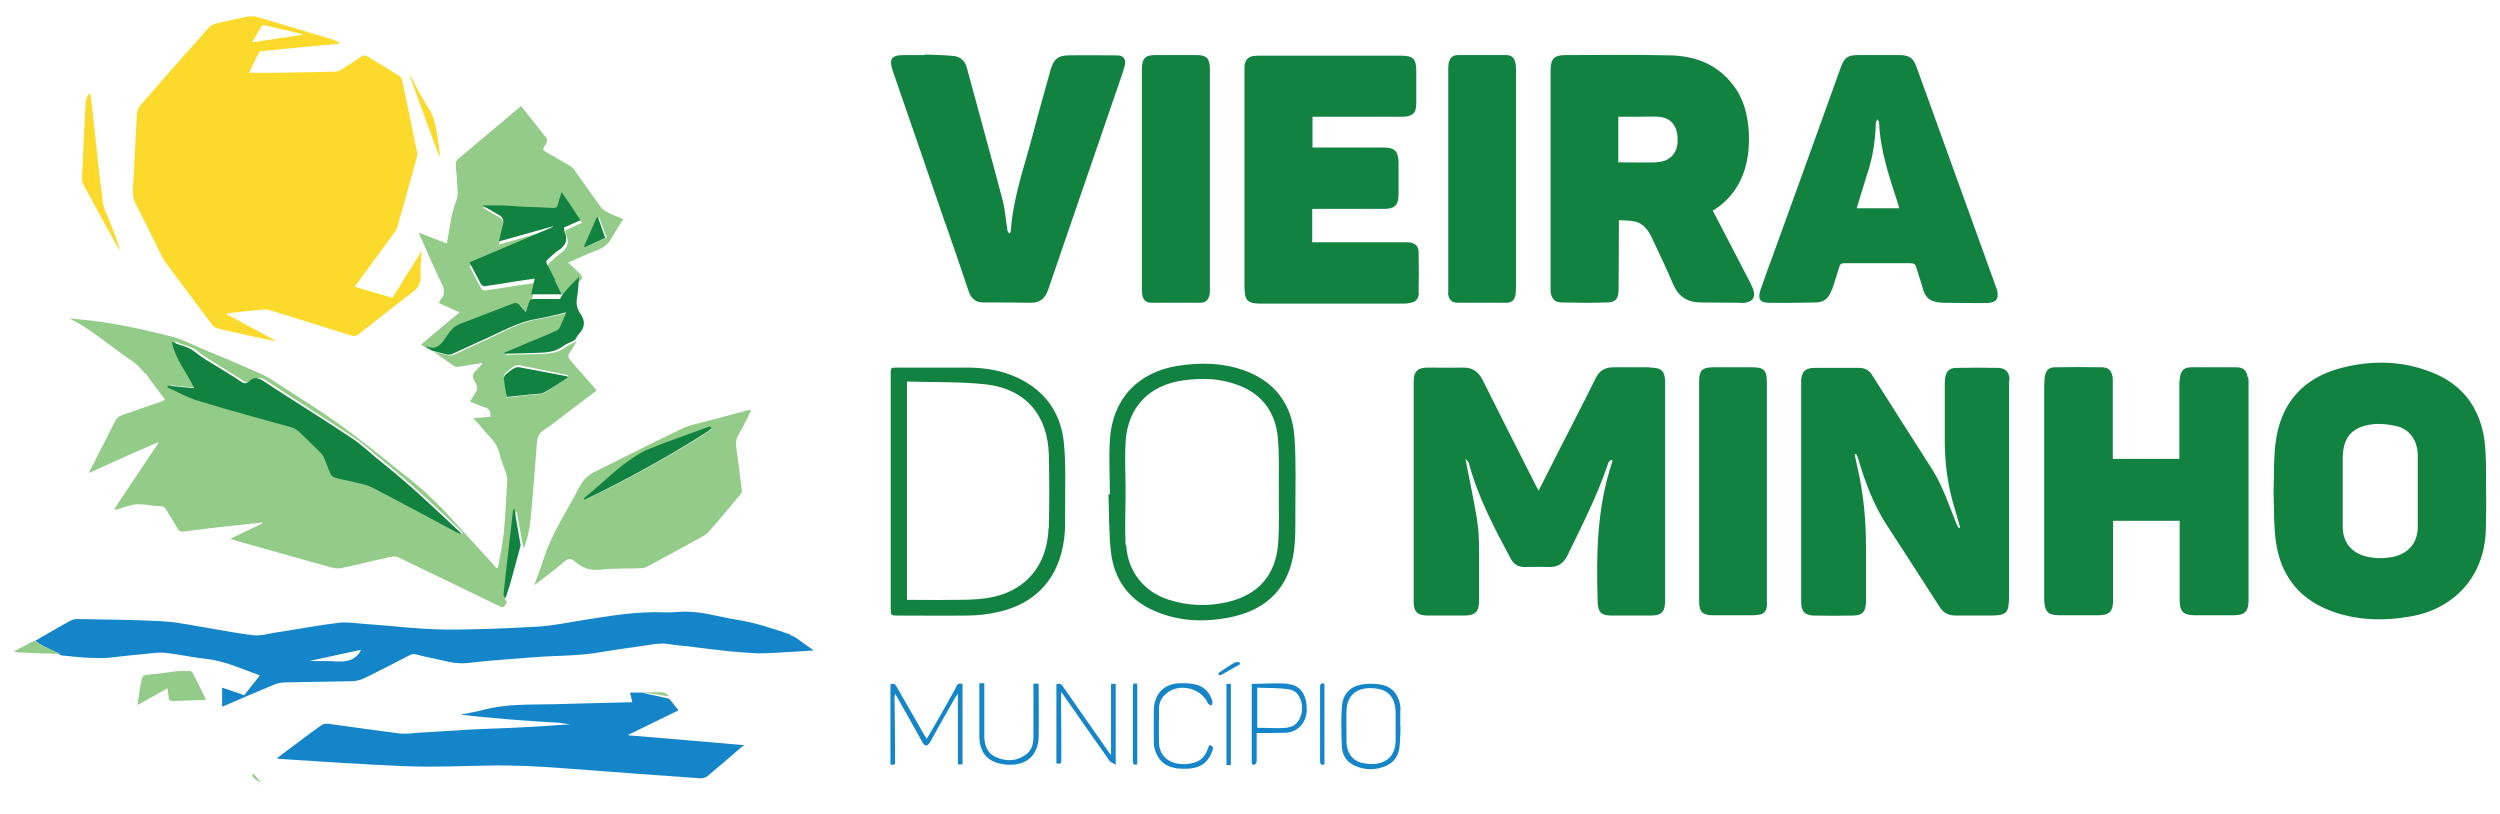 <svg width="86" height="28" viewBox="0 0 86 28" fill="none" xmlns="http://www.w3.org/2000/svg">
<g clip-path="url(#clip0_125_12879)">
<path fill-rule="evenodd" clip-rule="evenodd" d="M9 0.895C9 0.895 9.06 0.865 9.09 0.865C9.53 0.965 9.97 1.075 10.41 1.175V1.195C9.85 1.275 9.28 1.365 8.68 1.455C8.79 1.255 8.89 1.075 9 0.895ZM5.38 8.435C5.49 8.655 5.58 8.885 5.73 9.075C6.25 9.785 6.78 10.485 7.31 11.185C7.35 11.235 7.42 11.275 7.48 11.295C7.83 11.385 8.18 11.455 8.53 11.535C8.84 11.605 9.15 11.675 9.45 11.735C9.45 11.735 9.45 11.715 9.45 11.705C8.9 11.405 8.35 11.105 7.79 10.805C7.82 10.785 7.83 10.775 7.85 10.775C8.25 10.725 8.66 10.685 9.06 10.645C9.14 10.645 9.22 10.645 9.3 10.675C10.23 10.965 11.16 11.255 12.09 11.545C12.19 11.575 12.26 11.555 12.34 11.495C12.94 11.025 13.54 10.545 14.15 10.085C14.35 9.935 14.48 9.785 14.47 9.505C14.45 9.225 14.49 8.935 14.51 8.655H14.49C14.16 9.185 13.83 9.715 13.5 10.245C13.06 10.115 12.64 9.995 12.2 9.865C12.67 9.235 13.12 8.615 13.57 7.995C13.62 7.925 13.66 7.855 13.68 7.775C13.9 6.995 14.12 6.215 14.33 5.435C14.35 5.375 14.36 5.315 14.35 5.255C14.18 4.425 14.01 3.585 13.83 2.755C13.82 2.695 13.77 2.625 13.71 2.595C13.35 2.365 12.99 2.155 12.63 1.935C12.56 1.895 12.52 1.895 12.45 1.935C12.21 2.095 11.97 2.255 11.72 2.405C11.66 2.445 11.59 2.465 11.52 2.465C10.78 2.485 10.05 2.495 9.31 2.505C9.07 2.505 8.83 2.505 8.57 2.505C8.69 2.255 8.79 2.035 8.91 1.805C8.93 1.775 8.98 1.755 9.03 1.755C9.91 1.665 10.78 1.585 11.66 1.505C11.66 1.495 11.66 1.485 11.67 1.465C11.6 1.435 11.53 1.385 11.46 1.365C10.57 1.095 9.67 0.825 8.78 0.565C8.72 0.545 8.66 0.545 8.6 0.555C8.21 0.635 7.82 0.715 7.44 0.805C7.34 0.825 7.24 0.885 7.17 0.965C6.38 1.845 5.6 2.735 4.82 3.635C4.76 3.705 4.72 3.815 4.71 3.905C4.66 4.795 4.62 5.675 4.57 6.565C4.57 6.725 4.59 6.865 4.67 7.015C4.91 7.485 5.14 7.955 5.38 8.425" fill="#FBDA2C"/>
<path fill-rule="evenodd" clip-rule="evenodd" d="M5.891 13.255C6.191 13.285 6.481 13.315 6.801 13.345C6.551 12.815 6.151 12.375 6.031 11.745C6.301 11.885 6.581 11.895 6.821 12.095C7.031 12.275 7.291 12.415 7.521 12.565C7.811 12.745 8.091 12.925 8.381 13.105C8.491 13.175 8.581 13.195 8.681 13.105C8.851 12.945 8.991 12.975 9.181 13.105C10.181 13.765 11.191 14.395 12.181 15.055C12.571 15.315 12.901 15.645 13.271 15.935C14.191 16.675 15.041 17.485 15.891 18.295C15.891 18.295 15.891 18.315 15.931 18.365C15.851 18.325 15.801 18.315 15.761 18.295C14.801 17.785 13.841 17.255 12.871 16.765C12.641 16.645 12.361 16.615 12.091 16.545C11.931 16.505 11.771 16.485 11.611 16.435C11.541 16.415 11.481 16.345 11.451 16.285C11.371 16.105 11.311 15.915 11.231 15.735C11.201 15.665 11.141 15.595 11.091 15.535C10.851 15.295 10.621 15.065 10.371 14.835C10.311 14.785 10.241 14.735 10.161 14.715C9.091 14.405 8.011 14.115 6.941 13.795C6.571 13.685 6.221 13.485 5.871 13.325C5.871 13.305 5.871 13.285 5.881 13.265M17.431 13.675C17.401 13.435 17.361 13.205 17.331 12.975C17.331 12.925 17.351 12.865 17.391 12.835C17.481 12.745 17.581 12.665 17.691 12.595C17.741 12.565 17.821 12.555 17.871 12.565C18.421 12.675 18.971 12.785 19.531 12.905C19.531 12.915 19.541 12.935 19.551 12.945C19.281 13.135 19.011 13.345 18.731 13.515C18.611 13.585 18.441 13.565 18.301 13.575C18.021 13.605 17.741 13.645 17.441 13.675M5.001 12.825C5.211 13.145 5.451 13.435 5.681 13.755C5.621 13.775 5.581 13.795 5.541 13.815C5.101 13.965 4.651 14.125 4.211 14.275C4.091 14.315 4.021 14.375 3.961 14.485C3.711 14.995 3.441 15.495 3.191 16.005C3.151 16.085 3.111 16.165 3.051 16.275C3.591 16.035 4.081 15.805 4.581 15.585C4.851 15.465 5.131 15.345 5.411 15.225C5.421 15.225 5.431 15.225 5.441 15.225C5.441 15.235 5.441 15.245 5.431 15.255C5.431 15.275 5.421 15.295 5.401 15.315C4.981 15.945 4.551 16.575 4.131 17.205C4.061 17.315 3.991 17.425 3.921 17.535C4.041 17.535 4.141 17.485 4.241 17.455C4.411 17.415 4.571 17.345 4.741 17.345C5.001 17.345 5.271 17.405 5.531 17.415C5.631 17.415 5.681 17.465 5.721 17.535C5.851 17.755 5.991 17.965 6.111 18.185C6.161 18.275 6.231 18.295 6.321 18.285C6.471 18.265 6.621 18.245 6.771 18.225C7.271 18.165 7.771 18.105 8.271 18.055C8.521 18.025 8.771 18.005 9.031 17.975C9.031 17.975 9.031 17.995 9.031 18.005C8.671 18.175 8.311 18.345 7.921 18.535C7.971 18.555 7.981 18.565 8.001 18.565C9.141 18.885 10.281 19.215 11.421 19.525C11.531 19.555 11.661 19.565 11.771 19.535C12.351 19.415 12.921 19.265 13.501 19.145C13.561 19.135 13.631 19.145 13.691 19.165C14.831 19.715 15.971 20.265 17.101 20.815C17.321 20.925 17.321 20.925 17.441 20.705C17.411 20.665 17.361 20.615 17.371 20.585C17.491 19.605 17.611 18.635 17.731 17.655C17.731 17.645 17.741 17.635 17.771 17.585C17.851 18.035 17.931 18.455 18.011 18.875C18.231 18.345 18.261 17.785 18.311 17.225C18.361 16.565 18.421 15.895 18.471 15.235C18.481 15.035 18.551 14.895 18.721 14.785C19.021 14.585 19.301 14.355 19.581 14.145C19.891 13.915 20.201 13.675 20.521 13.435C20.471 13.375 20.441 13.325 20.401 13.285C20.141 12.985 19.871 12.685 19.611 12.385C19.541 12.305 19.531 12.235 19.591 12.145C19.681 12.015 19.761 11.875 19.841 11.735C19.711 11.805 19.561 11.865 19.441 11.955C19.201 12.135 18.921 12.165 18.631 12.175C18.241 12.185 17.851 12.195 17.451 12.205C17.441 12.205 17.421 12.205 17.381 12.185C17.701 12.045 17.991 11.925 18.281 11.795C18.591 11.665 18.901 11.535 19.201 11.395C19.251 11.375 19.301 11.325 19.321 11.275C19.401 11.115 19.461 10.945 19.541 10.755C19.191 10.835 18.871 10.925 18.541 10.975C17.891 11.075 17.341 11.405 16.761 11.675C16.371 11.845 15.991 12.035 15.611 12.205C15.541 12.235 15.451 12.235 15.381 12.215C15.221 12.185 15.061 12.135 14.901 12.085C15.131 12.245 15.361 12.415 15.591 12.575C15.651 12.615 15.731 12.625 15.801 12.615C16.061 12.575 16.321 12.525 16.581 12.485C16.581 12.515 16.581 12.525 16.581 12.535C16.541 12.575 16.501 12.615 16.461 12.655C16.221 12.905 16.211 12.905 16.381 13.215C16.431 13.315 16.431 13.395 16.371 13.485C16.301 13.585 16.241 13.695 16.171 13.815C16.351 13.885 16.511 13.965 16.681 14.015C16.851 14.065 16.881 14.175 16.871 14.335C16.681 14.355 16.501 14.365 16.281 14.385C16.411 14.525 16.531 14.655 16.631 14.785C16.831 15.025 17.091 15.225 17.171 15.565C17.231 15.825 17.341 16.065 17.421 16.315C17.441 16.375 17.451 16.445 17.451 16.515C17.411 17.115 17.391 17.725 17.331 18.325C17.291 18.725 17.201 19.125 17.131 19.525C17.111 19.525 17.091 19.535 17.071 19.545C17.021 19.485 16.981 19.425 16.931 19.375C16.581 18.995 16.231 18.605 15.881 18.225C15.601 17.925 15.331 17.605 15.041 17.325C14.741 17.035 14.431 16.745 14.101 16.485C13.311 15.855 12.531 15.215 11.711 14.625C11.071 14.155 10.391 13.745 9.721 13.305C9.491 13.155 9.261 12.995 9.011 12.875C8.361 12.585 7.701 12.305 7.041 12.035C6.681 11.885 6.331 11.695 5.961 11.595C4.891 11.315 3.821 11.085 2.721 10.985C2.611 10.975 2.491 10.965 2.381 10.945C3.031 11.275 3.591 11.735 4.171 12.155C4.461 12.365 4.781 12.545 4.991 12.865" fill="#93CC88"/>
<path fill-rule="evenodd" clip-rule="evenodd" d="M5.351 15.275C5.351 15.275 5.321 15.325 5.311 15.345C5.331 15.325 5.341 15.295 5.351 15.275Z" fill="#93CC88"/>
<path fill-rule="evenodd" clip-rule="evenodd" d="M56.75 12.635C56.34 12.635 55.93 12.635 55.51 12.635C55.21 12.635 55.02 12.745 54.89 13.015C54.49 13.825 54.07 14.625 53.66 15.435C53.42 15.905 53.18 16.385 52.93 16.875C52.9 16.825 52.88 16.795 52.86 16.755C52.24 15.525 51.61 14.295 51 13.065C50.85 12.775 50.64 12.635 50.32 12.645C49.92 12.655 49.53 12.645 49.13 12.645C48.75 12.645 48.63 12.775 48.63 13.155C48.63 15.665 48.63 18.165 48.63 20.675C48.63 21.055 48.75 21.175 49.13 21.175C49.54 21.175 49.95 21.175 50.37 21.175C50.75 21.175 50.88 21.045 50.88 20.655C50.88 20.065 50.88 19.475 50.88 18.885C50.88 18.525 50.86 18.165 50.8 17.815C50.69 17.155 50.55 16.495 50.41 15.785C50.47 15.855 50.52 15.885 50.53 15.935C50.84 17.095 51.4 18.155 51.96 19.205C52.07 19.405 52.23 19.515 52.46 19.505C52.72 19.505 52.99 19.495 53.25 19.505C53.58 19.525 53.79 19.385 53.93 19.085C54.44 18.045 54.96 17.015 55.33 15.915C55.34 15.875 55.39 15.845 55.43 15.815C55.44 15.825 55.46 15.845 55.47 15.855C55.47 15.875 55.46 15.905 55.45 15.925C54.93 17.485 54.91 19.095 54.96 20.705C54.97 21.075 55.09 21.175 55.45 21.175C55.89 21.175 56.34 21.175 56.78 21.175C57.16 21.175 57.28 21.045 57.28 20.665C57.28 20.245 57.28 19.825 57.28 19.405C57.28 17.325 57.28 15.245 57.28 13.165C57.28 12.765 57.16 12.645 56.76 12.645M69.13 13.065C69.12 12.805 69 12.665 68.74 12.655C68.26 12.645 67.78 12.645 67.3 12.655C67.05 12.655 66.95 12.775 66.91 13.015C66.91 13.075 66.9 13.135 66.9 13.205C66.9 13.855 66.9 14.505 66.9 15.155C66.9 15.935 67 16.705 67.23 17.455C67.3 17.685 67.36 17.915 67.43 18.145C67.41 18.145 67.4 18.165 67.38 18.165C67.35 18.115 67.32 18.065 67.3 18.015C67.04 17.375 66.83 16.715 66.46 16.135C65.77 15.055 65.08 13.975 64.39 12.885C64.28 12.715 64.13 12.655 63.94 12.655C63.43 12.655 62.93 12.655 62.42 12.655C62.1 12.655 61.96 12.795 61.96 13.125C61.96 15.655 61.96 18.185 61.96 20.705C61.96 21.025 62.08 21.165 62.39 21.175C62.84 21.185 63.3 21.185 63.75 21.175C64.07 21.175 64.18 21.035 64.19 20.715C64.19 20.085 64.19 19.445 64.19 18.815C64.19 17.915 64.11 17.025 63.91 16.145C63.87 15.975 63.84 15.805 63.8 15.635C63.82 15.635 63.83 15.625 63.85 15.615C63.87 15.665 63.91 15.715 63.92 15.775C64.16 16.585 64.45 17.375 64.92 18.085C65.52 19.015 66.13 19.945 66.72 20.875C66.86 21.095 67.04 21.175 67.29 21.175C67.68 21.175 68.08 21.175 68.47 21.175C69.03 21.175 69.11 21.085 69.11 20.525C69.11 18.115 69.11 15.705 69.11 13.295C69.11 13.215 69.11 13.135 69.11 13.065M57 5.585C56.6 5.595 56.19 5.585 55.79 5.585H55.67V4.015C55.89 4.015 56.11 4.015 56.33 4.015C56.57 4.015 56.8 4.005 57.04 4.015C57.49 4.045 57.72 4.335 57.71 4.845C57.71 5.265 57.43 5.565 57.01 5.575M59.85 10.425C60.33 10.425 60.46 10.215 60.23 9.775C60.23 9.775 60.23 9.775 60.23 9.765C59.79 8.925 59.36 8.095 58.92 7.245C59.21 7.075 59.47 6.835 59.68 6.535C60.08 5.945 60.19 5.275 60.16 4.575C60.13 3.975 59.99 3.405 59.62 2.925C59.07 2.205 58.31 1.925 57.46 1.905C56.26 1.875 55.06 1.895 53.87 1.895C53.46 1.895 53.34 2.015 53.34 2.435C53.34 4.915 53.34 7.395 53.34 9.885C53.34 9.925 53.34 9.965 53.34 10.005C53.36 10.265 53.47 10.405 53.73 10.405C54.24 10.415 54.75 10.425 55.26 10.405C55.57 10.405 55.67 10.295 55.68 9.975C55.69 9.235 55.68 8.505 55.69 7.765C55.69 7.705 55.69 7.655 55.69 7.575C55.88 7.585 56.05 7.585 56.22 7.615C56.56 7.685 56.72 7.955 56.85 8.235C57.09 8.745 57.34 9.265 57.56 9.785C57.74 10.205 58.05 10.395 58.48 10.405C58.94 10.405 59.4 10.415 59.86 10.415M83.17 18.135C83.17 18.685 82.83 19.065 82.28 19.165C81.99 19.215 81.7 19.215 81.41 19.145C80.89 19.025 80.59 18.655 80.59 18.115C80.59 17.705 80.59 17.295 80.59 16.885C80.59 16.515 80.59 16.155 80.59 15.785C80.59 15.055 80.89 14.685 81.61 14.595C81.88 14.565 82.17 14.595 82.43 14.655C82.89 14.765 83.16 15.145 83.17 15.635C83.17 16.465 83.17 17.305 83.17 18.135ZM85.47 15.175C85.32 14.055 84.73 13.235 83.67 12.815C82.65 12.405 81.6 12.385 80.55 12.655C79.23 12.995 78.45 13.865 78.28 15.235C78.21 15.775 78.23 16.335 78.21 16.925C78.23 17.465 78.21 18.045 78.29 18.625C78.44 19.735 79.03 20.545 80.08 20.975C81.02 21.355 82 21.375 82.98 21.195C84.47 20.915 85.45 19.795 85.51 18.285C85.53 17.675 85.53 17.075 85.52 16.465C85.52 16.035 85.52 15.605 85.47 15.185M77.32 12.975C77.28 12.745 77.17 12.635 76.94 12.635C76.42 12.635 75.89 12.635 75.37 12.635C75.13 12.635 75.03 12.745 74.99 12.985C74.98 13.065 74.97 13.135 74.97 13.215C74.97 14.015 74.97 14.825 74.97 15.625V15.785H72.68V15.605C72.68 14.765 72.68 13.935 72.68 13.095C72.68 12.805 72.57 12.645 72.33 12.635C71.78 12.625 71.23 12.625 70.68 12.635C70.47 12.635 70.37 12.755 70.34 12.965C70.33 13.075 70.32 13.185 70.32 13.295C70.32 15.695 70.32 18.105 70.32 20.505C70.32 20.555 70.32 20.605 70.32 20.665C70.35 21.055 70.46 21.165 70.85 21.165C71.29 21.165 71.73 21.165 72.18 21.165C72.56 21.165 72.69 21.035 72.69 20.655C72.69 19.795 72.69 18.945 72.69 18.085V17.915H74.98V18.095C74.98 18.945 74.98 19.795 74.98 20.645C74.98 21.035 75.11 21.165 75.5 21.165C75.94 21.165 76.38 21.165 76.83 21.165C77.22 21.165 77.35 21.035 77.35 20.645C77.35 18.155 77.35 15.665 77.35 13.175C77.35 13.115 77.35 13.055 77.34 12.985M48.8 10.075C48.81 9.605 48.81 9.145 48.8 8.675C48.8 8.455 48.67 8.355 48.46 8.335C48.39 8.335 48.33 8.335 48.26 8.335C47.27 8.335 46.28 8.335 45.3 8.335H45.14V7.185H45.31C46.08 7.185 46.84 7.185 47.61 7.185C47.98 7.185 48.11 7.055 48.11 6.685C48.11 6.315 48.11 5.945 48.11 5.575C48.11 5.505 48.1 5.435 48.08 5.355C48.05 5.205 47.95 5.125 47.81 5.095C47.73 5.075 47.65 5.075 47.57 5.075C46.82 5.075 46.06 5.075 45.31 5.075H45.15V4.015H45.32C46.26 4.015 47.19 4.015 48.13 4.015C48.19 4.015 48.25 4.015 48.31 4.015C48.62 3.985 48.72 3.875 48.72 3.555C48.72 3.185 48.72 2.805 48.72 2.435C48.72 2.035 48.61 1.915 48.21 1.915C48.19 1.915 48.17 1.915 48.15 1.915C46.56 1.915 44.97 1.915 43.38 1.915C43.29 1.915 43.21 1.915 43.12 1.925C42.93 1.955 42.83 2.075 42.81 2.275C42.81 2.335 42.81 2.385 42.81 2.445C42.81 4.905 42.81 7.375 42.81 9.835C42.81 10.345 42.9 10.445 43.4 10.445C45.01 10.445 46.61 10.445 48.22 10.445C48.31 10.445 48.39 10.445 48.48 10.425C48.68 10.405 48.8 10.295 48.81 10.085M64.24 5.965C64.43 5.395 64.51 4.815 64.53 4.225C64.53 4.185 64.57 4.145 64.58 4.105C64.6 4.135 64.64 4.175 64.64 4.205C64.68 5.195 65 6.115 65.3 7.035C65.31 7.075 65.32 7.115 65.34 7.165H63.87C64 6.755 64.11 6.355 64.24 5.955M63.02 9.975C63.1 9.715 63.19 9.455 63.27 9.185C63.3 9.085 63.34 9.055 63.44 9.055C63.82 9.055 64.2 9.055 64.58 9.055C64.96 9.055 65.34 9.055 65.72 9.055C65.83 9.055 65.89 9.085 65.92 9.195C65.98 9.425 66.07 9.645 66.13 9.875C66.22 10.245 66.39 10.395 66.83 10.415C67.28 10.425 67.73 10.425 68.17 10.425C68.26 10.425 68.36 10.425 68.45 10.415C68.67 10.385 68.75 10.275 68.71 10.045C68.71 9.995 68.69 9.945 68.67 9.895C67.76 7.375 66.85 4.855 65.94 2.335C65.82 1.995 65.69 1.895 65.33 1.895C64.86 1.895 64.38 1.895 63.91 1.895C63.56 1.895 63.44 1.985 63.32 2.325C62.54 4.495 61.76 6.665 60.97 8.835C60.83 9.215 60.69 9.595 60.56 9.975C60.46 10.275 60.54 10.415 60.85 10.415C61.39 10.425 61.92 10.415 62.46 10.405C62.74 10.405 62.93 10.245 63.01 9.965M32.52 7.675C32.79 8.455 33.06 9.235 33.32 10.015C33.4 10.265 33.56 10.405 33.83 10.405C34.38 10.405 34.92 10.405 35.47 10.415C35.79 10.415 35.96 10.255 36.06 9.955C36.85 7.645 37.65 5.335 38.44 3.025C38.52 2.785 38.61 2.545 38.68 2.305C38.75 2.055 38.67 1.905 38.43 1.905C37.86 1.905 37.29 1.895 36.73 1.905C36.38 1.915 36.24 2.055 36.14 2.405C35.94 3.135 35.73 3.855 35.54 4.585C35.25 5.695 34.85 6.785 34.77 7.955C34.77 7.985 34.74 8.005 34.72 8.035C34.7 8.005 34.67 7.975 34.66 7.945C34.6 7.595 34.58 7.235 34.49 6.885C34.09 5.365 33.67 3.855 33.26 2.335C33.2 2.105 33.05 1.955 32.81 1.925C32.47 1.895 32.14 1.885 31.8 1.875V1.895C31.57 1.895 31.34 1.895 31.11 1.895C30.65 1.895 30.57 2.025 30.72 2.465C31.32 4.195 31.92 5.935 32.51 7.665" fill="#128241"/>
<path fill-rule="evenodd" clip-rule="evenodd" d="M12.431 22.335C12.431 22.335 12.431 22.335 12.431 22.345C12.271 22.655 12.031 22.755 11.721 22.755C11.681 22.755 11.631 22.755 11.581 22.755C11.271 22.725 10.961 22.755 10.651 22.735C11.221 22.615 11.791 22.485 12.361 22.365C12.381 22.365 12.391 22.365 12.411 22.365C12.411 22.365 12.421 22.365 12.431 22.365M27.181 21.825C26.591 21.625 26.001 21.425 25.381 21.325C24.731 21.225 24.091 21.005 23.421 21.045C23.241 21.055 23.051 21.075 22.871 21.065C21.911 21.025 20.981 21.185 20.041 21.335C19.531 21.415 19.021 21.525 18.511 21.555C17.431 21.615 16.351 21.665 15.261 21.655C14.361 21.645 13.471 21.525 12.571 21.465C12.261 21.445 11.941 21.385 11.641 21.425C10.911 21.515 10.181 21.655 9.451 21.765C9.211 21.805 8.971 21.875 8.741 21.855C8.211 21.795 7.691 21.695 7.171 21.605C6.661 21.525 6.141 21.405 5.631 21.375C4.641 21.315 3.641 21.315 2.641 21.295C2.571 21.295 2.491 21.315 2.421 21.355C2.011 21.575 1.611 21.815 1.211 22.045C1.281 22.095 1.351 22.145 1.421 22.185C1.651 22.305 1.881 22.425 2.101 22.545C2.511 22.585 2.911 22.635 3.321 22.635C3.391 22.635 3.461 22.635 3.531 22.635C3.601 22.635 3.671 22.635 3.741 22.625C3.811 22.625 3.871 22.605 3.941 22.605C4.291 22.565 4.641 22.525 4.991 22.495C5.221 22.475 5.451 22.435 5.671 22.455C6.141 22.505 6.611 22.615 7.091 22.665C7.741 22.735 8.321 23.015 8.941 23.235C8.751 23.475 8.571 23.695 8.401 23.915C8.151 23.825 7.901 23.745 7.641 23.655V24.305C7.641 24.305 7.721 24.285 7.751 24.265C8.311 24.025 8.861 23.785 9.421 23.555C9.531 23.505 9.661 23.485 9.771 23.475C10.531 23.455 11.291 23.455 12.051 23.435C12.211 23.435 12.381 23.405 12.521 23.335C13.041 23.085 13.551 22.815 14.061 22.555C14.151 22.505 14.231 22.485 14.331 22.515C14.481 22.555 14.631 22.595 14.791 22.625C15.231 22.705 15.641 22.865 16.111 22.805C16.841 22.715 17.571 22.675 18.301 22.615C19.091 22.545 19.881 22.575 20.661 22.435C21.121 22.355 21.591 22.295 22.061 22.225C22.381 22.185 22.691 22.105 23.011 22.155C23.231 22.195 23.451 22.215 23.681 22.235C24.151 22.295 24.621 22.355 25.091 22.405C25.431 22.435 25.781 22.465 26.121 22.475C26.481 22.475 26.841 22.445 27.201 22.425C27.451 22.415 27.701 22.395 27.991 22.375C27.871 22.295 27.801 22.235 27.721 22.185C27.541 22.065 27.381 21.905 27.181 21.845" fill="#1385C8"/>
<path fill-rule="evenodd" clip-rule="evenodd" d="M2.091 22.485C2.481 22.545 2.871 22.625 3.261 22.635C2.871 22.635 2.481 22.545 2.091 22.485ZM3.411 22.635C3.411 22.635 3.311 22.635 3.261 22.635C3.311 22.635 3.361 22.635 3.411 22.635Z" fill="#1385C8"/>
<path fill-rule="evenodd" clip-rule="evenodd" d="M21.66 25.255C22.21 24.985 22.77 24.715 23.34 24.435C23.221 24.285 23.12 24.165 23.02 24.035C22.78 23.985 22.53 23.925 22.291 23.875C22.241 23.865 22.191 23.845 22.131 23.825H21.671C21.701 23.945 21.73 24.045 21.75 24.155C20.84 24.175 19.951 24.205 19.05 24.225C18.25 24.245 17.441 24.205 16.651 24.415C16.39 24.485 16.12 24.525 15.851 24.585C16.441 24.655 17.03 24.705 17.61 24.755C18.101 24.795 18.601 24.825 19.09 24.855C19.21 24.855 19.331 24.875 19.451 24.895C19.5 24.895 19.55 24.905 19.601 24.915C19.601 24.915 19.601 24.915 19.61 24.915H19.601C19.081 24.945 18.561 24.995 18.041 25.015C17.37 25.055 16.71 25.065 16.041 25.105C15.501 25.135 14.96 25.175 14.421 25.205C14.21 25.215 14.001 25.255 13.79 25.235C12.95 25.135 12.111 25.005 11.271 24.895C11.2 24.895 11.12 24.905 11.06 24.945C10.79 25.135 10.53 25.325 10.271 25.525C10.021 25.705 9.781 25.895 9.521 26.085C9.561 26.085 9.581 26.095 9.591 26.105C11.021 26.195 12.45 26.295 13.89 26.355C14.851 26.395 15.81 26.355 16.77 26.335C17.68 26.315 18.59 26.365 19.491 26.435C21.03 26.555 22.57 26.665 24.101 26.775C24.18 26.775 24.28 26.745 24.34 26.695C24.73 26.375 25.12 26.035 25.5 25.705C25.53 25.685 25.57 25.665 25.61 25.635C24.25 25.515 22.941 25.405 21.62 25.295C21.62 25.295 21.62 25.275 21.62 25.265" fill="#1385C8"/>
<path fill-rule="evenodd" clip-rule="evenodd" d="M19.65 24.845C19.65 24.845 19.66 24.845 19.67 24.845C19.67 24.845 19.66 24.845 19.65 24.845ZM19.5 24.845C19.5 24.845 19.6 24.865 19.65 24.875C19.65 24.875 19.55 24.855 19.5 24.845Z" fill="#1385C8"/>
<path fill-rule="evenodd" clip-rule="evenodd" d="M20.57 7.485C20.57 7.485 20.6 7.485 20.61 7.485C20.7 7.705 20.78 7.935 20.87 8.175C20.62 8.285 20.38 8.385 20.14 8.495C20.13 8.495 20.12 8.475 20.11 8.465C20.26 8.135 20.42 7.815 20.57 7.485ZM14.75 12.005C15.05 12.125 15.21 11.925 15.36 11.715C15.45 11.585 15.54 11.445 15.65 11.345C15.74 11.265 15.86 11.215 15.97 11.175C16.54 10.955 17.11 10.735 17.68 10.515C17.8 10.465 17.89 10.475 17.97 10.585C18.02 10.655 18.08 10.715 18.16 10.805C18.2 10.665 18.24 10.565 18.27 10.455C18.29 10.365 18.35 10.335 18.44 10.345C18.75 10.345 19.06 10.345 19.34 10.345C19.34 10.325 19.36 10.315 19.37 10.295H18.3C18.34 10.115 18.38 9.935 18.42 9.735C18.18 9.765 17.95 9.805 17.72 9.835C17.38 9.885 17.03 9.945 16.69 9.995C16.65 9.995 16.58 9.965 16.56 9.935C16.42 9.685 16.29 9.435 16.15 9.155C17.13 8.735 18.09 8.325 19.05 7.905C19.05 7.905 19.05 7.885 19.05 7.875C18.43 8.055 17.81 8.225 17.16 8.415C17.21 8.205 17.26 8.005 17.31 7.815C17.35 7.662 17.303 7.548 17.17 7.475C16.98 7.365 16.79 7.255 16.6 7.135C16.84 7.135 17.07 7.135 17.29 7.135C17.56 7.135 17.82 7.165 18.09 7.185C18.41 7.205 18.74 7.205 19.06 7.225C19.15 7.225 19.2 7.205 19.22 7.105C19.25 6.965 19.3 6.825 19.36 6.665C19.58 7.005 19.79 7.315 20.02 7.665C19.81 7.755 19.63 7.845 19.45 7.925C19.45 7.985 19.45 8.045 19.48 8.095C19.6 8.375 19.5 8.565 19.27 8.725C19.14 8.815 19.03 8.935 18.91 9.035C18.84 9.095 18.83 9.145 18.87 9.235C18.94 9.385 19.02 9.525 19.09 9.675C19.1 9.705 19.11 9.725 19.13 9.755C19.13 9.765 19.14 9.785 19.15 9.795C19.23 9.955 19.31 10.125 19.4 10.295C19.54 10.075 19.71 9.905 19.88 9.725C19.93 9.675 19.98 9.625 20.03 9.575C20.01 9.525 20 9.455 19.96 9.425C19.83 9.295 19.69 9.165 19.54 9.035C19.88 8.885 20.19 8.735 20.52 8.615C20.77 8.525 20.95 8.375 21.07 8.135C21.18 7.935 21.31 7.745 21.44 7.535C21.25 7.455 21.08 7.395 20.92 7.315C20.83 7.265 20.73 7.205 20.67 7.125C20.36 6.705 20.06 6.265 19.75 5.835C19.71 5.775 19.65 5.725 19.59 5.695C19.34 5.545 19.08 5.405 18.83 5.255C18.66 5.155 18.65 5.155 18.76 4.985C18.84 4.865 18.84 4.775 18.74 4.675C18.71 4.645 18.69 4.615 18.66 4.575C18.42 4.265 18.17 3.965 17.93 3.655C17.91 3.655 17.9 3.665 17.89 3.675C17.17 4.285 16.45 4.885 15.73 5.495C15.7 5.525 15.68 5.585 15.68 5.635C15.68 5.835 15.72 6.035 15.72 6.235C15.72 6.435 15.77 6.655 15.72 6.825C15.62 7.105 15.53 7.395 15.49 7.695C15.46 7.915 15.41 8.135 15.37 8.375C15.04 8.245 14.74 8.135 14.41 8.005C14.43 8.075 14.44 8.105 14.46 8.135C14.7 8.675 14.93 9.215 15.19 9.745C15.3 9.965 15.32 10.135 15.15 10.315C15.13 10.335 15.12 10.375 15.1 10.425C15.34 10.535 15.56 10.635 15.81 10.745C15.36 11.115 14.93 11.475 14.48 11.855C14.58 11.915 14.65 11.965 14.72 12.005C14.74 12.005 14.76 11.995 14.78 12.005M21.48 15.975C21.75 15.775 22.04 15.585 22.34 15.455C23 15.185 23.67 14.955 24.34 14.715C24.37 14.715 24.4 14.705 24.43 14.695C24.45 14.715 24.46 14.735 24.48 14.755C24.4 14.815 24.33 14.875 24.25 14.925C22.95 15.745 21.61 16.485 20.23 17.145C20.2 17.155 20.18 17.165 20.15 17.175C20.15 17.175 20.14 17.155 20.13 17.145C20.31 16.995 20.48 16.835 20.66 16.685C20.93 16.445 21.19 16.195 21.48 15.975ZM19.95 16.715C19.53 17.545 19 18.305 18.71 19.195C18.61 19.515 18.49 19.825 18.38 20.135C18.72 19.865 19.08 19.605 19.41 19.325C19.55 19.205 19.64 19.195 19.78 19.315C20.04 19.555 20.33 19.635 20.7 19.595C21.15 19.545 21.62 19.565 22.07 19.545C22.14 19.545 22.21 19.525 22.27 19.485C22.86 19.175 23.44 18.855 24.02 18.535C24.14 18.465 24.28 18.405 24.37 18.305C24.75 17.875 25.11 17.435 25.48 16.995C25.51 16.965 25.53 16.915 25.52 16.875C25.46 16.395 25.4 15.905 25.33 15.425C25.31 15.265 25.31 15.115 25.4 14.965C25.44 14.895 25.48 14.825 25.52 14.755C25.52 14.745 25.53 14.725 25.54 14.715C25.64 14.525 25.73 14.325 25.83 14.135C25.83 14.135 25.83 14.115 25.84 14.105C25.79 14.105 25.73 14.105 25.68 14.125C25.23 14.245 24.77 14.365 24.32 14.485C24.02 14.565 23.7 14.625 23.42 14.765C22.44 15.235 21.48 15.725 20.51 16.205C20.26 16.325 20.08 16.465 19.95 16.725" fill="#93CC88"/>
<path fill-rule="evenodd" clip-rule="evenodd" d="M25.661 14.105C25.561 14.305 25.471 14.495 25.371 14.695C25.471 14.505 25.561 14.305 25.661 14.105ZM25.511 14.695C25.511 14.695 25.411 14.795 25.361 14.845C25.411 14.795 25.461 14.745 25.511 14.695ZM25.801 14.105C25.801 14.105 25.701 14.115 25.651 14.145C25.701 14.125 25.751 14.115 25.801 14.105ZM18.341 19.995C18.681 19.755 19.031 19.515 19.361 19.255C19.031 19.515 18.681 19.745 18.341 19.995Z" fill="#93CC88"/>
<path fill-rule="evenodd" clip-rule="evenodd" d="M49.81 10.085C49.84 10.305 49.93 10.415 50.15 10.415C50.7 10.415 51.26 10.415 51.82 10.415C52.02 10.415 52.11 10.305 52.14 10.105C52.14 10.035 52.15 9.955 52.15 9.885C52.15 7.395 52.15 4.915 52.15 2.425C52.15 2.355 52.15 2.285 52.14 2.225C52.11 2.005 52.02 1.895 51.81 1.895C51.26 1.895 50.71 1.895 50.16 1.895C49.96 1.895 49.87 1.995 49.83 2.195C49.82 2.265 49.82 2.335 49.82 2.415C49.82 3.665 49.82 4.915 49.82 6.155C49.82 7.395 49.82 8.645 49.82 9.885C49.82 9.955 49.82 10.025 49.82 10.085M39.29 10.105C39.31 10.305 39.41 10.415 39.61 10.415C40.17 10.415 40.73 10.415 41.29 10.415C41.48 10.415 41.58 10.305 41.61 10.125C41.62 10.055 41.62 9.995 41.62 9.925C41.62 8.675 41.62 7.415 41.62 6.165C41.62 4.915 41.62 3.635 41.62 2.375C41.62 2.015 41.51 1.895 41.16 1.895C40.69 1.895 40.22 1.895 39.75 1.895C39.39 1.895 39.29 2.005 39.28 2.375C39.28 2.405 39.28 2.435 39.28 2.465C39.28 4.925 39.28 7.395 39.28 9.855C39.28 9.935 39.28 10.025 39.29 10.105ZM60.31 12.635C59.85 12.635 59.39 12.635 58.93 12.635C58.56 12.635 58.45 12.745 58.45 13.115C58.45 15.635 58.45 18.165 58.45 20.685C58.45 21.055 58.57 21.165 58.93 21.165C59.39 21.165 59.85 21.165 60.31 21.165C60.38 21.165 60.44 21.155 60.51 21.145C60.68 21.125 60.76 21.015 60.78 20.855C60.79 20.785 60.78 20.715 60.78 20.635C60.78 19.385 60.78 18.145 60.78 16.895C60.78 15.645 60.78 14.385 60.78 13.125C60.78 12.745 60.67 12.635 60.3 12.635M36.07 18.165C36.03 19.485 35.24 20.385 33.95 20.575C33.56 20.635 33.16 20.635 32.76 20.635C32.24 20.645 31.73 20.635 31.2 20.635V13.125C32.12 13.155 33.04 13.125 33.94 13.225C35.28 13.385 36.05 14.285 36.08 15.655C36.1 16.495 36.1 17.325 36.08 18.165M36.64 17.495C36.64 16.745 36.67 15.995 36.6 15.255C36.5 14.195 35.94 13.415 34.96 12.975C34.45 12.745 33.91 12.655 33.36 12.645C32.53 12.645 31.7 12.645 30.87 12.645C30.64 12.645 30.64 12.645 30.64 12.875C30.64 14.215 30.64 15.555 30.64 16.895V20.915C30.64 21.165 30.64 21.175 30.89 21.175C31.68 21.175 32.47 21.185 33.25 21.175C33.61 21.175 33.98 21.135 34.33 21.055C35.65 20.765 36.45 19.865 36.61 18.505C36.65 18.175 36.64 17.845 36.64 17.515M38.72 18.745C38.69 18.135 38.72 17.525 38.72 16.915C38.72 16.335 38.69 15.755 38.72 15.185C38.8 14.005 39.53 13.245 40.71 13.085C41.34 12.995 41.96 13.015 42.56 13.235C43.42 13.545 43.88 14.185 43.96 15.075C44.01 15.685 43.99 16.305 43.99 16.915C43.99 17.505 44.01 18.095 43.97 18.675C43.89 19.785 43.29 20.465 42.21 20.715C41.54 20.865 40.87 20.845 40.22 20.635C39.35 20.365 38.79 19.655 38.74 18.745M42.41 21.215C43.61 20.945 44.34 20.195 44.51 18.965C44.57 18.535 44.56 18.095 44.56 17.655C44.56 16.785 44.59 15.905 44.53 15.035C44.45 13.915 43.86 13.115 42.78 12.735C42.04 12.475 41.28 12.465 40.51 12.585C39.13 12.805 38.26 13.745 38.18 15.135C38.14 15.755 38.18 16.385 38.18 17.005H38.13C38.16 17.675 38.14 18.355 38.22 19.015C38.33 19.935 38.83 20.625 39.69 21.005C40.57 21.395 41.49 21.415 42.41 21.215ZM15.58 12.165C15.96 11.995 16.34 11.815 16.72 11.645C17.3 11.385 17.85 11.065 18.49 10.965C18.81 10.915 19.13 10.825 19.48 10.745C19.4 10.935 19.33 11.105 19.26 11.255C19.24 11.305 19.19 11.355 19.14 11.375C18.84 11.515 18.53 11.635 18.22 11.765C17.93 11.885 17.64 12.015 17.32 12.145C17.37 12.155 17.38 12.165 17.39 12.165C17.78 12.165 18.17 12.145 18.56 12.135C18.84 12.125 19.12 12.095 19.36 11.915C19.48 11.825 19.63 11.775 19.76 11.705C19.76 11.705 19.78 11.685 19.79 11.675C19.83 11.615 19.86 11.545 19.91 11.495C20.12 11.275 20.15 11.045 19.96 10.785C19.85 10.625 19.81 10.445 19.85 10.235C19.89 10.005 19.9 9.765 19.92 9.525C19.87 9.575 19.82 9.625 19.77 9.675C19.6 9.845 19.43 10.015 19.29 10.235C19.29 10.235 19.27 10.265 19.26 10.285C18.98 10.285 18.67 10.285 18.37 10.285C18.28 10.285 18.23 10.305 18.2 10.395C18.17 10.495 18.14 10.595 18.09 10.735C18.01 10.645 17.95 10.585 17.9 10.525C17.82 10.415 17.73 10.405 17.61 10.455C17.05 10.675 16.48 10.885 15.92 11.105C15.81 11.145 15.69 11.195 15.6 11.275C15.49 11.375 15.4 11.515 15.31 11.645C15.16 11.855 15.01 12.045 14.71 11.925C14.69 11.925 14.67 11.925 14.65 11.925C14.71 11.965 14.78 12.005 14.84 12.055C15 12.095 15.16 12.145 15.32 12.185C15.39 12.205 15.48 12.205 15.55 12.185" fill="#128241"/>
<path fill-rule="evenodd" clip-rule="evenodd" d="M19.36 10.345C19.36 10.345 19.39 10.295 19.41 10.275C19.39 10.295 19.37 10.325 19.36 10.345Z" fill="#128241"/>
<path fill-rule="evenodd" clip-rule="evenodd" d="M6.63 23.145C6.63 23.145 6.57 23.085 6.54 23.085C6.4 23.085 6.27 23.085 6.13 23.085C5.82 23.115 5.52 23.175 5.22 23.195C4.91 23.225 4.9 23.215 4.85 23.495C4.8 23.735 4.77 23.975 4.73 24.255C5.09 24.055 5.42 23.875 5.76 23.675C5.78 23.785 5.79 23.885 5.8 23.975C5.8 24.075 5.85 24.125 5.97 24.115C6.25 24.105 6.53 24.095 6.82 24.085C6.9 24.085 6.98 24.085 7.06 24.085C7.06 24.045 7.07 24.025 7.06 24.015C6.92 23.715 6.77 23.425 6.62 23.135" fill="#93CC88"/>
<path fill-rule="evenodd" clip-rule="evenodd" d="M32.901 23.625C32.761 23.875 32.621 24.125 32.481 24.375C32.291 24.715 32.091 25.055 31.881 25.415C31.841 25.355 31.821 25.325 31.801 25.295C31.481 24.745 31.171 24.185 30.851 23.635C30.801 23.535 30.741 23.485 30.631 23.545V26.295C30.741 26.325 30.801 26.315 30.791 26.185C30.791 25.455 30.781 24.725 30.771 23.995C30.771 23.965 30.781 23.935 30.791 23.875C30.821 23.925 30.841 23.935 30.851 23.965C31.151 24.485 31.441 25.015 31.731 25.535C31.821 25.685 31.901 25.685 31.991 25.535C32.281 25.015 32.571 24.495 32.871 23.975C32.891 23.945 32.911 23.925 32.951 23.865V26.295H33.111V23.535C33.001 23.485 32.941 23.525 32.891 23.615" fill="#1385C8"/>
<path fill-rule="evenodd" clip-rule="evenodd" d="M3.85 8.145C3.94 8.315 4.04 8.485 4.14 8.655C4.06 8.345 3.94 8.055 3.83 7.765C3.73 7.495 3.58 7.235 3.54 6.965C3.42 6.095 3.34 5.215 3.24 4.345C3.2 3.975 3.16 3.605 3.11 3.225C3.09 3.225 3.08 3.225 3.06 3.215C3.02 3.305 2.96 3.385 2.95 3.475C2.9 4.365 2.86 5.265 2.82 6.155C2.82 6.225 2.84 6.295 2.87 6.355C3.19 6.955 3.52 7.545 3.85 8.145Z" fill="#FBDA2C"/>
<path fill-rule="evenodd" clip-rule="evenodd" d="M38.23 25.985C38.18 25.925 38.17 25.905 38.15 25.885C37.63 25.135 37.1 24.385 36.58 23.635C36.52 23.545 36.46 23.485 36.34 23.545V26.255C36.46 26.295 36.51 26.275 36.51 26.145C36.51 25.475 36.51 24.805 36.5 24.135C36.5 24.035 36.5 23.935 36.5 23.805C36.54 23.855 36.56 23.885 36.58 23.905C37.11 24.665 37.64 25.425 38.17 26.175C38.21 26.225 38.29 26.255 38.38 26.305V23.525H38.22V25.975L38.23 25.985ZM48.01 24.985C48.01 25.135 48.01 25.295 48.01 25.445C48.01 25.925 47.78 26.215 47.33 26.275C47.17 26.295 47.01 26.275 46.85 26.245C46.52 26.165 46.32 25.885 46.32 25.515C46.32 25.155 46.31 24.805 46.32 24.445C46.34 23.875 46.72 23.635 47.24 23.675C47.78 23.715 48.01 23.995 48.01 24.575V24.985ZM48.18 24.425C48.17 23.995 47.95 23.655 47.57 23.565C47.34 23.515 47.09 23.505 46.86 23.545C46.44 23.615 46.19 23.875 46.16 24.315C46.13 24.775 46.14 25.235 46.16 25.695C46.18 26.055 46.4 26.285 46.72 26.385C47 26.485 47.29 26.485 47.58 26.385C47.89 26.285 48.09 26.065 48.14 25.725C48.17 25.475 48.17 25.225 48.18 24.985C48.18 24.985 48.18 24.985 48.17 24.985C48.17 24.795 48.17 24.615 48.17 24.425H48.18ZM44.29 25.035C43.95 25.065 43.61 25.035 43.25 25.035V23.655C43.62 23.675 43.99 23.655 44.35 23.715C44.64 23.755 44.81 24.065 44.79 24.405C44.77 24.745 44.58 25.005 44.28 25.025M44.34 23.525C43.92 23.485 43.5 23.525 43.06 23.525V24.775C43.06 25.245 43.06 25.705 43.06 26.175C43.06 26.245 43.06 26.335 43.15 26.305C43.19 26.305 43.23 26.225 43.23 26.175C43.23 26.015 43.23 25.855 43.23 25.685V25.215C43.32 25.215 43.37 25.215 43.43 25.215C43.7 25.215 43.97 25.215 44.24 25.205C44.65 25.175 44.93 24.865 44.95 24.455C44.97 23.935 44.75 23.575 44.33 23.535M35.71 23.515H35.55V23.695C35.55 24.245 35.55 24.805 35.55 25.355C35.55 25.605 35.48 25.835 35.27 25.975C34.95 26.195 34.6 26.195 34.26 26.045C33.95 25.905 33.86 25.625 33.86 25.305C33.86 24.765 33.86 24.215 33.86 23.675C33.86 23.625 33.86 23.565 33.86 23.505H33.69C33.69 24.125 33.69 24.725 33.69 25.325C33.69 25.895 33.98 26.225 34.55 26.295C35.25 26.385 35.71 26.025 35.73 25.355C35.74 24.755 35.73 24.155 35.73 23.555C35.73 23.545 35.72 23.525 35.71 23.515ZM41.59 25.645C41.57 25.705 41.55 25.755 41.53 25.815C41.44 26.025 41.3 26.175 41.08 26.235C40.84 26.305 40.61 26.305 40.37 26.235C40.07 26.135 39.88 25.895 39.87 25.565C39.86 25.165 39.87 24.765 39.87 24.375C39.87 24.175 39.95 24.005 40.1 23.875C40.54 23.475 41.32 23.655 41.56 24.205C41.58 24.235 41.64 24.255 41.67 24.275C41.69 24.225 41.72 24.175 41.71 24.135C41.62 23.825 41.43 23.615 41.12 23.545C40.94 23.505 40.75 23.495 40.56 23.505C40.03 23.525 39.7 23.885 39.69 24.435C39.69 24.795 39.69 25.155 39.69 25.515C39.69 25.655 39.72 25.805 39.78 25.925C39.95 26.315 40.29 26.435 40.66 26.445C41.17 26.465 41.54 26.325 41.71 25.815C41.75 25.695 41.72 25.645 41.59 25.635" fill="#1385C8"/>
<path fill-rule="evenodd" clip-rule="evenodd" d="M17.65 17.555C17.54 18.525 17.42 19.495 17.32 20.455C17.32 20.495 17.36 20.535 17.39 20.575C17.44 20.415 17.5 20.255 17.55 20.085C17.67 19.645 17.79 19.205 17.91 18.765C17.84 18.345 17.77 17.935 17.69 17.485C17.67 17.525 17.66 17.535 17.66 17.545" fill="#128241"/>
<path fill-rule="evenodd" clip-rule="evenodd" d="M42.191 26.315C42.251 26.315 42.291 26.315 42.341 26.315V23.525C42.291 23.525 42.241 23.525 42.191 23.525V26.315ZM45.411 23.655C45.411 24.495 45.411 25.335 45.411 26.175C45.411 26.295 45.451 26.335 45.561 26.295V23.525C45.461 23.485 45.411 23.515 45.411 23.645M38.971 23.585C38.971 24.445 38.971 25.315 38.971 26.175C38.971 26.305 39.021 26.325 39.121 26.295V23.515H38.981C38.981 23.515 38.981 23.565 38.981 23.585" fill="#1385C8"/>
<path fill-rule="evenodd" clip-rule="evenodd" d="M15.101 5.095C15.031 4.615 15.011 4.125 14.721 3.685C14.491 3.345 14.321 2.975 14.131 2.625C14.131 2.625 14.111 2.625 14.101 2.635C14.441 3.565 14.781 4.495 15.121 5.415C15.131 5.295 15.121 5.195 15.111 5.085" fill="#FBDA2C"/>
<path fill-rule="evenodd" clip-rule="evenodd" d="M1.39 22.165C1.31 22.125 1.24 22.085 1.17 22.045C0.94 22.165 0.71 22.285 0.48 22.405C0.54 22.435 0.6 22.435 0.66 22.445C0.81 22.445 0.96 22.455 1.11 22.465C1.44 22.475 1.76 22.485 2.09 22.495C1.86 22.385 1.62 22.285 1.39 22.175" fill="#93CC88"/>
<path fill-rule="evenodd" clip-rule="evenodd" d="M42.47 22.795C42.29 22.895 42.12 23.015 41.95 23.125C41.93 23.145 41.92 23.185 41.91 23.215C41.94 23.215 41.98 23.235 42.01 23.215C42.22 23.095 42.43 22.975 42.65 22.855C42.65 22.835 42.65 22.815 42.65 22.785C42.6 22.785 42.53 22.765 42.49 22.785" fill="#1385C8"/>
<path fill-rule="evenodd" clip-rule="evenodd" d="M23.02 23.965C22.95 23.855 22.84 23.805 22.67 23.815C22.58 23.815 22.5 23.815 22.41 23.815C22.32 23.815 22.23 23.815 22.15 23.815C22.2 23.825 22.25 23.835 22.3 23.845C22.54 23.885 22.78 23.915 23.02 23.955" fill="#93CC88"/>
<path fill-rule="evenodd" clip-rule="evenodd" d="M22.731 23.815C22.631 23.825 22.541 23.835 22.441 23.825C22.541 23.825 22.641 23.825 22.731 23.815ZM8.731 26.615C8.731 26.615 8.691 26.645 8.671 26.665C8.681 26.695 8.701 26.725 8.721 26.745C8.781 26.815 8.871 26.865 8.951 26.905C8.951 26.905 8.951 26.905 8.961 26.895C8.881 26.805 8.801 26.705 8.721 26.615" fill="#93CC88"/>
<path fill-rule="evenodd" clip-rule="evenodd" d="M8.971 26.905C8.861 26.865 8.751 26.825 8.681 26.755C8.751 26.815 8.861 26.865 8.971 26.905Z" fill="#93CC88"/>
<path fill-rule="evenodd" clip-rule="evenodd" d="M8.971 26.955C8.981 26.955 9.001 26.965 9.011 26.975C9.001 26.975 8.991 26.965 8.971 26.955Z" fill="#93CC88"/>
<path fill-rule="evenodd" clip-rule="evenodd" d="M8.971 26.955C8.971 26.955 9.001 26.965 9.011 26.975C9.001 26.975 8.991 26.965 8.971 26.955Z" fill="#93CC88"/>
<path fill-rule="evenodd" clip-rule="evenodd" d="M8.861 26.915C8.861 26.915 8.851 26.925 8.841 26.935C8.861 26.955 8.881 26.965 8.901 26.985L8.861 26.915Z" fill="#93CC88"/>
<path fill-rule="evenodd" clip-rule="evenodd" d="M8.901 26.985C8.901 26.985 8.861 26.955 8.841 26.935C8.861 26.955 8.881 26.965 8.901 26.985Z" fill="#93CC88"/>
<path fill-rule="evenodd" clip-rule="evenodd" d="M9.04 27.025C9.04 27.025 9.01 26.985 8.99 26.975C9 26.985 9.02 27.005 9.03 27.015H9.04" fill="#93CC88"/>
<path fill-rule="evenodd" clip-rule="evenodd" d="M8.98 26.905C8.98 26.905 9.01 26.935 9.02 26.945C9.01 26.935 8.99 26.915 8.98 26.905Z" fill="#93CC88"/>
<path fill-rule="evenodd" clip-rule="evenodd" d="M9.03 27.025C9.03 27.025 9 26.985 8.98 26.975C9 26.995 9.01 27.015 9.03 27.025Z" fill="#93CC88"/>
<path fill-rule="evenodd" clip-rule="evenodd" d="M18.341 20.155C18.341 20.155 18.351 20.145 18.351 20.135C18.351 20.135 18.351 20.145 18.341 20.155ZM25.811 14.105C25.811 14.105 25.811 14.115 25.811 14.125C25.811 14.125 25.811 14.115 25.811 14.105Z" fill="#93CC88"/>
<path fill-rule="evenodd" clip-rule="evenodd" d="M14.111 2.625H14.091L14.101 2.645L14.111 2.625Z" fill="#FBDA2C"/>
<path fill-rule="evenodd" clip-rule="evenodd" d="M10.061 14.715C10.131 14.735 10.211 14.785 10.271 14.835C10.511 15.065 10.751 15.305 10.991 15.535C11.051 15.595 11.101 15.655 11.141 15.735C11.221 15.915 11.281 16.105 11.361 16.285C11.391 16.345 11.461 16.415 11.531 16.435C11.691 16.485 11.851 16.505 12.011 16.545C12.271 16.615 12.551 16.645 12.791 16.765C13.761 17.265 14.721 17.785 15.691 18.305C15.731 18.325 15.781 18.345 15.861 18.375C15.831 18.315 15.831 18.305 15.821 18.305C14.961 17.495 14.111 16.685 13.181 15.945C12.811 15.655 12.481 15.325 12.091 15.065C11.091 14.395 10.071 13.775 9.071 13.115C8.881 12.985 8.731 12.955 8.571 13.115C8.471 13.215 8.381 13.195 8.271 13.115C7.991 12.925 7.701 12.755 7.411 12.575C7.171 12.425 6.921 12.285 6.701 12.105C6.471 11.905 6.181 11.895 5.911 11.755C6.031 12.375 6.441 12.825 6.681 13.355C6.361 13.325 6.071 13.295 5.771 13.265C5.771 13.285 5.771 13.305 5.761 13.325C6.121 13.485 6.461 13.685 6.841 13.795C7.911 14.125 9.001 14.415 10.081 14.715M18.711 13.505C18.991 13.355 19.261 13.155 19.531 12.985C19.531 12.975 19.521 12.955 19.511 12.945C18.961 12.845 18.421 12.735 17.871 12.635C17.811 12.625 17.741 12.635 17.691 12.665C17.581 12.725 17.491 12.805 17.391 12.885C17.361 12.915 17.331 12.975 17.331 13.015C17.351 13.225 17.391 13.435 17.431 13.655C17.721 13.625 18.001 13.595 18.281 13.565C18.431 13.545 18.591 13.565 18.711 13.505ZM19.101 9.635C19.101 9.635 19.091 9.605 19.081 9.595C19.071 9.575 19.061 9.545 19.041 9.525C18.971 9.385 18.901 9.235 18.821 9.095C18.781 9.015 18.781 8.965 18.861 8.905C18.981 8.805 19.091 8.685 19.221 8.605C19.451 8.445 19.541 8.265 19.431 7.995C19.411 7.945 19.411 7.885 19.401 7.825C19.581 7.745 19.761 7.665 19.971 7.575C19.751 7.235 19.541 6.925 19.321 6.605C19.271 6.765 19.221 6.895 19.191 7.035C19.171 7.125 19.131 7.155 19.031 7.155C18.711 7.135 18.391 7.125 18.071 7.115C17.811 7.105 17.541 7.075 17.281 7.065C17.061 7.065 16.831 7.065 16.591 7.065C16.781 7.175 16.971 7.285 17.161 7.395C17.294 7.468 17.341 7.578 17.301 7.725C17.251 7.915 17.211 8.105 17.161 8.305C17.801 8.125 18.411 7.955 19.021 7.785V7.805C18.071 8.205 17.121 8.615 16.151 9.025C16.291 9.295 16.421 9.545 16.551 9.785C16.571 9.815 16.641 9.845 16.681 9.845C17.021 9.795 17.361 9.745 17.701 9.685C17.931 9.655 18.151 9.615 18.391 9.585C18.351 9.785 18.311 9.955 18.271 10.125H19.321C19.241 9.955 19.161 9.795 19.081 9.635" fill="#128241"/>
<path fill-rule="evenodd" clip-rule="evenodd" d="M19.071 9.685C19.071 9.685 19.091 9.725 19.101 9.755C19.091 9.735 19.081 9.715 19.071 9.685ZM18.921 9.095C18.971 9.245 19.021 9.385 19.071 9.535C19.021 9.385 18.971 9.235 18.921 9.095Z" fill="#128241"/>
<path fill-rule="evenodd" clip-rule="evenodd" d="M20.82 8.185C20.73 7.935 20.65 7.705 20.57 7.475C20.56 7.475 20.54 7.475 20.53 7.475C20.38 7.805 20.24 8.145 20.09 8.475C20.1 8.475 20.11 8.495 20.12 8.505C20.35 8.395 20.58 8.295 20.82 8.185ZM20.11 17.185C20.11 17.185 20.17 17.165 20.19 17.155C21.58 16.485 22.94 15.735 24.25 14.905C24.33 14.855 24.41 14.795 24.48 14.735C24.46 14.715 24.45 14.695 24.43 14.675C24.4 14.675 24.37 14.675 24.34 14.695C23.67 14.945 22.98 15.175 22.32 15.445C22.01 15.575 21.72 15.775 21.45 15.975C21.16 16.195 20.9 16.445 20.62 16.685C20.44 16.845 20.26 16.995 20.08 17.145C20.08 17.145 20.09 17.165 20.1 17.175" fill="#128241"/>
</g>
<defs>
<clipPath id="clip0_125_12879">
<rect width="85.04" height="26.47" fill="white" transform="translate(0.48 0.565)"/>
</clipPath>
</defs>
</svg>
